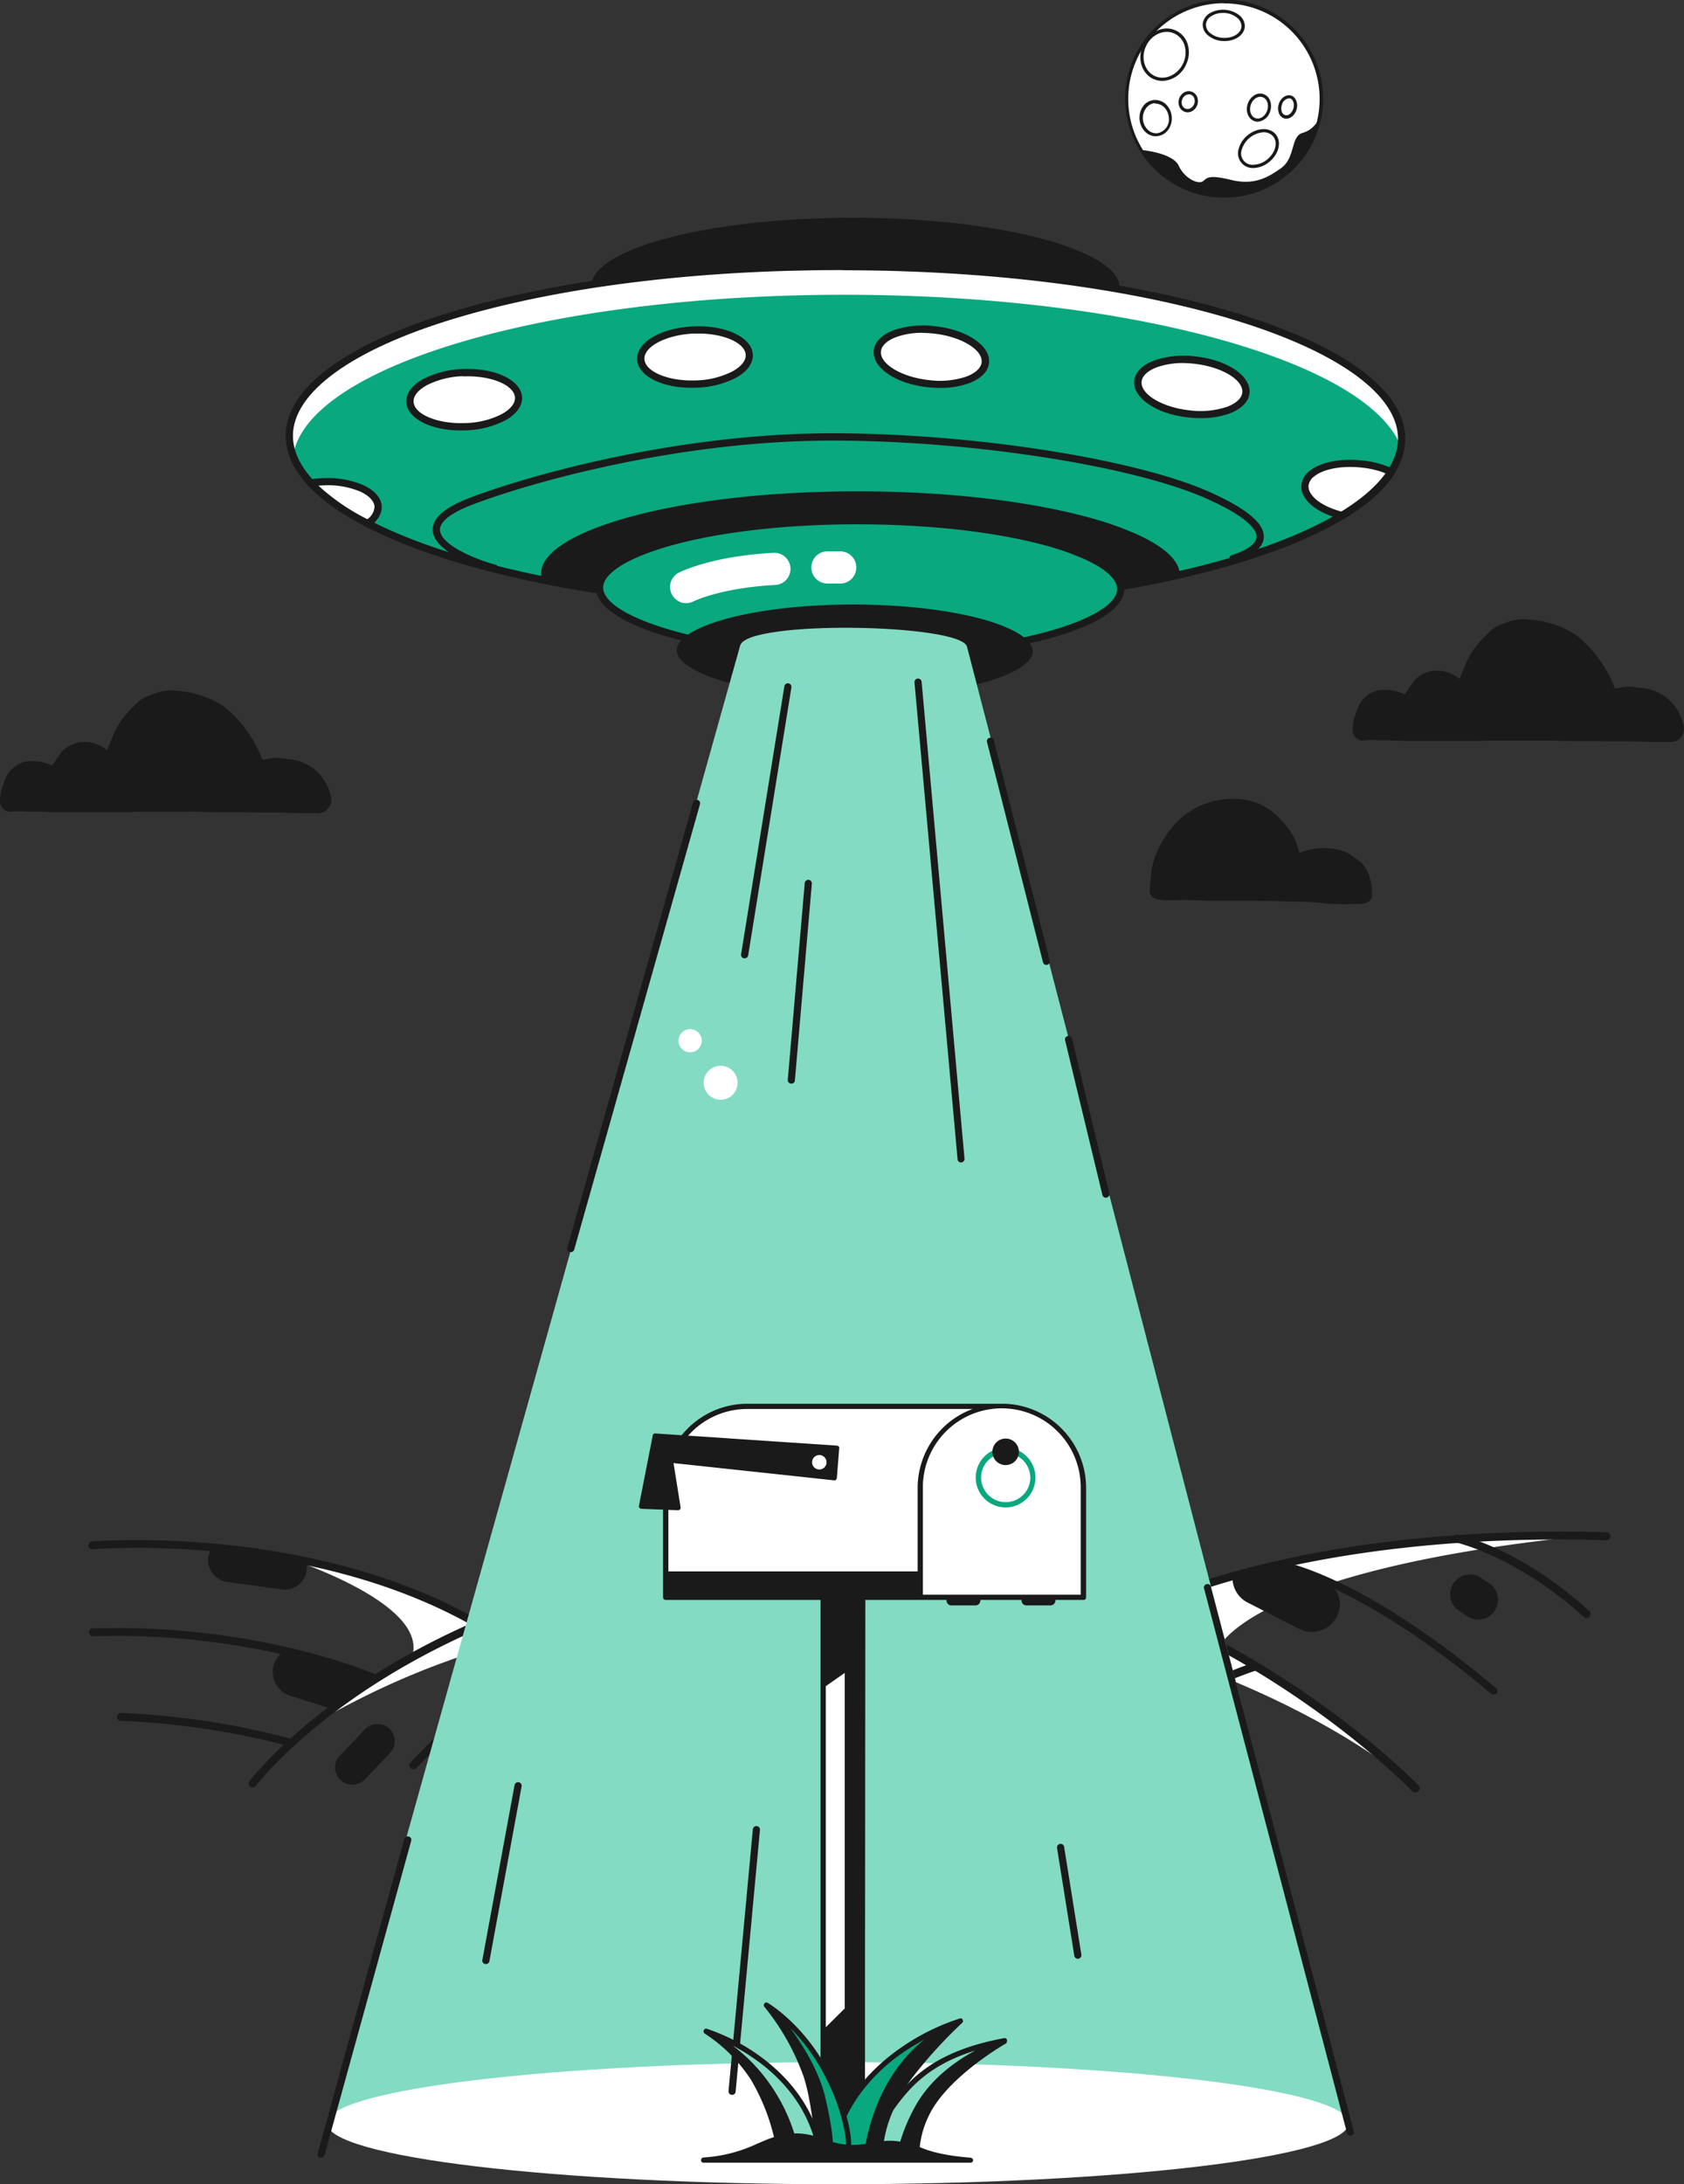 <svg xmlns="http://www.w3.org/2000/svg" viewBox="0 0 496.75 644.06"><rect x="0" y="0" width="496.75" height="644.06" fill="#333333" stroke="none"/><defs><style>.cls-1{fill:#fff;}.cls-2{fill:#1a1a1a;}.cls-3{fill:#09a87e;}.cls-4{fill:#83dbc4;}</style></defs><g id="Layer_2" data-name="Layer 2"><g id="Layer_1-2" data-name="Layer 1"><g id="Fields"><path class="cls-1" d="M121.53,488.62l19-10s-31.21-16-58.25-20.08C82.31,458.56,127,472.14,121.53,488.62Z"></path><path class="cls-1" d="M359.53,485.83s9.05-22.74,107.56-32.95a348.12,348.12,0,0,0-59.18,2.78c-41.89,6-70.55,18.57-70.55,18.57S356.86,483.86,359.53,485.83Z"></path><path class="cls-1" d="M244.42,456.71c-79.37,3-127.76,31.68-151.55,51.17,13.23-6.61,56.74-35,147.83-35.62,106.41-.7,168.49,48.27,168.49,48.27l.12-.93c-21.59-18.91-83.32-65.91-164.89-62.89Z"></path><path class="cls-2" d="M417.43,528.54a1.05,1.05,0,0,1-.81-.35c-.24-.23-18-18.68-48-36.55-27.74-16.48-71.71-35.63-124-33.66-62.31,2.33-105,20.89-129.84,36-26.93,16.36-39.23,32.49-39.34,32.6a1.16,1.16,0,1,1-1.86-1.39c.12-.12,12.65-16.48,39.8-33.19,25.07-15.31,68.12-34,131.13-36.43,53-2,97.47,17.4,125.43,34,30.29,18,48.28,36.66,48.51,36.9a1.12,1.12,0,0,1,0,1.62A1.2,1.2,0,0,1,417.43,528.54Z"></path><path class="cls-2" d="M337.36,475.39a1.21,1.21,0,0,1-1-.58,1.16,1.16,0,0,1,.46-1.62c.47-.24,46.88-24,137.16-21.36a1.17,1.17,0,0,1,0,2.33c-89.58-2.67-135.53,20.88-136,21.11A1,1,0,0,1,337.36,475.39Z"></path><path class="cls-2" d="M140.56,479.8a1,1,0,0,1-.58-.12C90.67,451.49,27.89,456.82,27.31,456.82a1.15,1.15,0,0,1-1.28-1,1.37,1.37,0,0,1,1-1.28c.58-.11,64.17-5.33,114.06,23.09a1.3,1.3,0,0,1,.47,1.63A1.4,1.4,0,0,1,140.56,479.8Z"></path><path class="cls-2" d="M440.52,499.64a1.24,1.24,0,0,1-.7-.23c-39.22-33-62.42-36.9-62.66-36.9a1.15,1.15,0,0,1-.92-1.28,1.13,1.13,0,0,1,1.27-.92c.93.11,24,3.94,63.82,37.48a1.12,1.12,0,0,1,.12,1.62,3.46,3.46,0,0,1-.93.23Z"></path><path class="cls-2" d="M468,477.13a1.26,1.26,0,0,1-.81-.35c-19.5-17.75-37.48-21.93-37.6-21.93a1.18,1.18,0,1,1,.47-2.32c.81.12,18.8,4.29,38.75,22.51a1.24,1.24,0,0,1,.12,1.63,1.07,1.07,0,0,1-.93.46Z"></path><path class="cls-2" d="M305.34,534.11a1.29,1.29,0,0,1-.82-.35,1.14,1.14,0,0,1,0-1.63c28-29.93,64.64-41.65,65-41.77a1.21,1.21,0,0,1,.69,2.32c-.35.12-36.43,11.6-64.05,41.19a1.34,1.34,0,0,1-.81.24Z"></path><path class="cls-2" d="M234.55,524.47a1,1,0,0,1-.81-.34,1.14,1.14,0,0,1,0-1.63c42.47-42.7,85.06-55.58,85.52-55.7a1.14,1.14,0,0,1,.58,2.21c-.46.11-42.47,12.88-84.48,55.12A1,1,0,0,1,234.55,524.47Z"></path><path class="cls-2" d="M185.58,520.53a1.07,1.07,0,0,1-.81-.35,1.12,1.12,0,0,1,0-1.62c50.48-49.32,91.9-60.92,92.37-61a1.18,1.18,0,0,1,1.39.81,1.2,1.2,0,0,1-.81,1.4c-.47.11-41.31,11.48-91.32,60.45A1.09,1.09,0,0,1,185.58,520.53Z"></path><path class="cls-2" d="M121.88,521.69a1.26,1.26,0,0,1-.81-.35,1.11,1.11,0,0,1,0-1.62c44.09-46.3,82.85-59.41,83.2-59.53a1.22,1.22,0,0,1,1.51.7,1.2,1.2,0,0,1-.7,1.5c-.35.12-38.64,13-82.27,59A1.9,1.9,0,0,1,121.88,521.69Z"></path><path class="cls-2" d="M109.7,495.81a.74.74,0,0,1-.47-.11c-.35-.12-34.11-14.74-81.81-13.23a1.16,1.16,0,1,1,0-2.32c48.28-1.51,82.51,13.23,82.86,13.34a1.15,1.15,0,0,1,.58,1.51A1.22,1.22,0,0,1,109.7,495.81Z"></path><path class="cls-2" d="M85.44,514.84H85.1a229.35,229.35,0,0,0-49.44-7.42,1.16,1.16,0,0,1,0-2.32,228.53,228.53,0,0,1,49.9,7.54,1.25,1.25,0,0,1,.81,1.39A.89.89,0,0,1,85.44,514.84Z"></path><path class="cls-2" d="M299.77,495.93a5,5,0,0,1,1.27-7.08l8.71-6a5.08,5.08,0,0,1,5.8,8.35l-8.71,6A5.07,5.07,0,0,1,299.77,495.93Z"></path><path class="cls-2" d="M100.41,524.82a5,5,0,0,1-.11-7.19l7.31-7.66a5.09,5.09,0,1,1,7.31,7.08l-7.31,7.66A5.12,5.12,0,0,1,100.41,524.82Z"></path><path class="cls-2" d="M99.72,502.31a10.29,10.29,0,0,0,3.36-2.09,37.78,37.78,0,0,1,3.6-2.43c1-.7,2.09-1.28,3.13-1.86-.11-.58-.35-1.05-.46-1.51-.23-.12-.35-.23-.58-.35-2.21-1.51-4.88-1.85-7.43-2.43-5.57-1.28-10.79-3.83-16.59-4.41a3.93,3.93,0,0,1-1.16-.24,8.11,8.11,0,0,0-2.79,3.72A7.43,7.43,0,0,0,85.56,500l12,3.83A3.77,3.77,0,0,1,99.72,502.31Z"></path><path class="cls-2" d="M294.89,524.59a5,5,0,0,1,.58-7.19l8.13-6.85a5.1,5.1,0,0,1,6.61,7.77l-8.12,6.85A5.23,5.23,0,0,1,294.89,524.59Z"></path><path class="cls-2" d="M390.74,465.76l-.12-.12c-3.25-1.39-6.38-3.13-10-4.17a3.82,3.82,0,0,1-1.16-.58c-3,.69-6.15.81-9.16,1.85a3.73,3.73,0,0,1-1.51.23c-1.51.7-3,1.4-4.41,2a2.25,2.25,0,0,1-.81.23,8.13,8.13,0,0,0,4.41,7.31l15.2,7.77a8.28,8.28,0,0,0,11.14-3.59A8.09,8.09,0,0,0,390.74,465.76Z"></path><path class="cls-2" d="M190.11,487.57a5,5,0,0,1,1.28-7.07l4.52-3.14a5.09,5.09,0,0,1,5.8,8.36l-4.52,3.13A5.06,5.06,0,0,1,190.11,487.57Z"></path><path class="cls-2" d="M432.75,476.55l-2.44-1.62a5.84,5.84,0,0,1,6.61-9.64l2.44,1.63a5.84,5.84,0,0,1-6.61,9.63Z"></path><path class="cls-2" d="M82.31,458a68.77,68.77,0,0,0-18.1-1.85,5.41,5.41,0,0,1-1.39-.12,7.72,7.72,0,0,0-1.4,3.13A6.55,6.55,0,0,0,67,466.46l16.13,2.2A6.47,6.47,0,0,0,90,459.73C87.53,459,84.86,458.45,82.31,458Z"></path></g><g id="Clouds"><path class="cls-2" d="M477.67,202.85a10.87,10.87,0,0,1,4.25-.27c1.08.09,2.15.26,3.23.39a12,12,0,0,1,3.79,1.15,12.9,12.9,0,0,1,3.23,2.1,13.27,13.27,0,0,1,2.49,2.9,15.85,15.85,0,0,1,2,4.9,4,4,0,0,1-.95,3.55,3.93,3.93,0,0,1-3.48,1.18h-5c-2.32,0-4.64-.14-7-.14h-4.61c-1.41,0-2.86-.08-4.3-.08h-5.79c-1.9,0-3.77,0-5.72-.1s-3.89-.08-5.83-.08h-13.6c-1.55,0-3.24.14-4.65.14H420.12c-1.58,0-3.34,0-4.81,0s-3-.15-4.45-.15-3-.06-4.39-.06a23.55,23.55,0,0,0-3.94.06,3,3,0,0,1-2.53-.78,3.2,3.2,0,0,1-.78-1.11,3.07,3.07,0,0,1-.21-1.34,11.72,11.72,0,0,1,.47-3.28,31.9,31.9,0,0,1,1.27-3.55,7.73,7.73,0,0,1,2.66-3.3,7.25,7.25,0,0,1,4.31-1.55,12.45,12.45,0,0,1,6.24,1.18,2,2,0,0,0,.41.13c.24-.34.44-.66.66-1,.67-1,1.32-1.95,2-2.87a6.51,6.51,0,0,1,1.48-1.34,9,9,0,0,1,8.29-1.33,10.43,10.43,0,0,1,3.31,1.67,2.47,2.47,0,0,0,.46.23c.75-1.76,1.39-3.48,2.15-5.15a20.67,20.67,0,0,1,1.65-2.94,25.59,25.59,0,0,1,2.15-2.82c1.07-1.19,2.23-2.26,3.38-3.34a7.34,7.34,0,0,1,1.5-1.08,14,14,0,0,1,2.15-.91,15,15,0,0,1,5.94-1.29c1.22.08,2.43.15,3.62.31a28,28,0,0,1,3.4.69,27,27,0,0,1,3.17,1,24.52,24.52,0,0,1,3.34,1.53,17.28,17.28,0,0,1,2.93,2,37.52,37.52,0,0,1,3.32,3.23,37,37,0,0,1,2.36,2.94c.66.89,1.22,1.77,1.84,2.77s1.24,2.22,1.7,3.14.82,1.89,1.23,2.85Z"></path><path class="cls-2" d="M383.28,251.51a7.28,7.28,0,0,0-.37-1.29,19,19,0,0,0-1.53-3.94c-3.64-5.58-8.1-9.7-14.91-10.58A23.25,23.25,0,0,0,350,239.94c-5.31,3.83-10,11.49-10.48,18.15-.11,1.49-.29,3-.35,4.47a2.19,2.19,0,0,0,.3,1.37,2.23,2.23,0,0,0,1.07.92,8,8,0,0,0,2.72.6c2,.06,3.9-.09,5.85-.09,3.17,0,6.32.27,9.49.27H370c3.31,0,6.63.12,9.93.19,2.85.09,5.7,0,8.52.32a65.41,65.41,0,0,0,8.51.46l3.23-.07a10.62,10.62,0,0,0,2.25-.12c1.28-.32,2.24-1.25,2.24-2.15a15,15,0,0,0-.69-5.6,9.49,9.49,0,0,0-2.27-4.13c-.9-.74-1.85-1.46-2.8-2.16a11.34,11.34,0,0,0-4.76-1.93,18.3,18.3,0,0,0-10.84,1.07Z"></path></g><g id="Clouds-2" data-name="Clouds"><path class="cls-2" d="M78.67,223.85a10.87,10.87,0,0,1,4.25-.27c1.08.09,2.15.26,3.23.39a12,12,0,0,1,3.79,1.15,12.9,12.9,0,0,1,3.23,2.1,13.27,13.27,0,0,1,2.49,2.9,15.85,15.85,0,0,1,2,4.9,4,4,0,0,1-1,3.55,3.93,3.93,0,0,1-3.48,1.18h-5c-2.32,0-4.64-.14-7-.14H76.66c-1.41,0-2.86-.08-4.3-.08H66.57c-1.9,0-3.77,0-5.72-.1s-3.89-.08-5.83-.08H41.42c-1.55,0-3.24.14-4.65.14H21.12c-1.58,0-3.34,0-4.81,0s-3-.15-4.45-.15-3-.06-4.39-.06a23.55,23.55,0,0,0-3.94.06,3.12,3.12,0,0,1-1.36-.1A3.13,3.13,0,0,1,1,238.56a3.2,3.2,0,0,1-.78-1.11A3.07,3.07,0,0,1,0,236.11a11.72,11.72,0,0,1,.47-3.28,31.9,31.9,0,0,1,1.27-3.55A7.73,7.73,0,0,1,4.41,226a7.25,7.25,0,0,1,4.31-1.55A12.45,12.45,0,0,1,15,225.61a2,2,0,0,0,.41.13c.24-.34.44-.66.66-1,.67-1,1.32-1.95,2-2.87a6.51,6.51,0,0,1,1.48-1.34,10.13,10.13,0,0,1,3.9-1.68,10.19,10.19,0,0,1,4.39.35,10.43,10.43,0,0,1,3.31,1.67,2.47,2.47,0,0,0,.46.23c.75-1.76,1.39-3.48,2.15-5.15a20.67,20.67,0,0,1,1.65-2.94,25.59,25.59,0,0,1,2.15-2.82c1.07-1.19,2.23-2.26,3.38-3.34a7.34,7.34,0,0,1,1.5-1.08,14,14,0,0,1,2.15-.91,15,15,0,0,1,5.94-1.29c1.22.08,2.43.15,3.62.31a28,28,0,0,1,3.4.69,27,27,0,0,1,3.17,1,24.52,24.52,0,0,1,3.34,1.53,17.28,17.28,0,0,1,2.93,2,37.52,37.52,0,0,1,3.32,3.23,37,37,0,0,1,2.36,2.94c.66.89,1.22,1.77,1.84,2.77s1.24,2.22,1.7,3.14.82,1.89,1.23,2.85Z"></path></g><g id="Moon"><path class="cls-1" d="M361.12,57.79a28.66,28.66,0,1,0-28.67-28.66A28.66,28.66,0,0,0,361.12,57.79Z"></path><path class="cls-1" d="M370.46,2a14.15,14.15,0,0,1,5.43,8c1.13,5.12,4.31,3.18,6.05,4.61s3.17,5.12,3.27,7.79,4.41,6.86,4.41,6.86S389.21,8.54,370.46,2Z"></path><path class="cls-2" d="M361.1,58.29a29.2,29.2,0,1,1,15.49-4.45A29.1,29.1,0,0,1,361.1,58.29Zm0-57.34a28.23,28.23,0,1,0,16.32,5.24A28.17,28.17,0,0,0,361.14,1Z"></path><path class="cls-2" d="M369.68,49.55A4.34,4.34,0,0,1,365.36,44,7.69,7.69,0,0,1,368,39.91c2.8-2.32,6.53-2.46,8.31-.31s1,5.78-1.86,8.1A7.74,7.74,0,0,1,370,49.54ZM372.77,39a7.2,7.2,0,0,0-6.48,5.17,3.31,3.31,0,0,0-.13,1.68,3.42,3.42,0,0,0,.72,1.54,3.4,3.4,0,0,0,3.05,1.18A6.77,6.77,0,0,0,373.84,47c2.4-2,3.18-5,1.73-6.77a3.42,3.42,0,0,0-1.26-.91A3.69,3.69,0,0,0,372.77,39Z"></path><path class="cls-2" d="M379.47,35a2.15,2.15,0,0,1-.62-.08,2.46,2.46,0,0,1-1-.61,2.36,2.36,0,0,1-.61-1,4,4,0,0,1-.05-2.54c.53-1.86,2.17-3,3.6-2.61s2.2,2.28,1.67,4.14a4.09,4.09,0,0,1-1.4,2.11A2.63,2.63,0,0,1,379.47,35Zm.71-6a2.49,2.49,0,0,0-2.07,2,3,3,0,0,0,0,1.93,1.37,1.37,0,0,0,.36.63,1.43,1.43,0,0,0,1.34.39,1.42,1.42,0,0,0,.64-.34,3.08,3.08,0,0,0,1.07-1.62c.39-1.36-.06-2.68-1-3A1.47,1.47,0,0,0,380.18,29.07Z"></path><path class="cls-2" d="M341,40.19a4.56,4.56,0,0,1-3.14-1.29,5.84,5.84,0,0,1-1.71-3.63,5.77,5.77,0,0,1,1-3.88,4.41,4.41,0,0,1,1.41-1.31,4.56,4.56,0,0,1,1.84-.58,4.41,4.41,0,0,1,1.9.26,4.31,4.31,0,0,1,1.62,1,5.65,5.65,0,0,1,1.72,3.63c.27,2.95-1.66,5.54-4.29,5.75Zm-.18-9.75h-.3A3.49,3.49,0,0,0,338,32a4.86,4.86,0,0,0,.56,6.24,3.49,3.49,0,0,0,1.28.83,3.7,3.7,0,0,0,1.51.22,4.15,4.15,0,0,0,3.42-4.73,4.76,4.76,0,0,0-1.44-3,3.62,3.62,0,0,0-2.47-1Z"></path><path class="cls-2" d="M350.35,33.12a2.63,2.63,0,0,1-.8-.13,2.75,2.75,0,0,1-1-.58,2.88,2.88,0,0,1-.65-.94,3.45,3.45,0,0,1-.09-2.35,3.42,3.42,0,0,1,1.45-1.85,2.73,2.73,0,0,1,1.07-.37,2.7,2.7,0,0,1,1.13.11,2.63,2.63,0,0,1,1,.58,2.74,2.74,0,0,1,.65.93,3.4,3.4,0,0,1,.09,2.35,3.36,3.36,0,0,1-1.45,1.84A2.75,2.75,0,0,1,350.35,33.12Zm.34-5.27a1.89,1.89,0,0,0-1,.26,2.44,2.44,0,0,0-1,1.33,2.4,2.4,0,0,0,.06,1.67,1.76,1.76,0,0,0,.43.59,1.88,1.88,0,0,0,.63.36,1.68,1.68,0,0,0,.74.06,1.6,1.6,0,0,0,.7-.25,2.44,2.44,0,0,0,1-3,1.71,1.71,0,0,0-.42-.61,1.77,1.77,0,0,0-.63-.38,1.49,1.49,0,0,0-.51-.06Z"></path><path class="cls-2" d="M371,35.89a2.8,2.8,0,0,1-.91-.15c-1.85-.6-2.77-2.87-2.05-5.08a4.63,4.63,0,0,1,1.85-2.49,3,3,0,0,1,1.34-.54,3.05,3.05,0,0,1,1.44.11,3.13,3.13,0,0,1,2,2,4.65,4.65,0,0,1,0,3.1A4.19,4.19,0,0,1,371,35.89Zm.75-7.35a2.48,2.48,0,0,0-1.34.43,3.63,3.63,0,0,0-1.46,2c-.55,1.71.09,3.44,1.43,3.88s2.87-.6,3.43-2.3a3.62,3.62,0,0,0,0-2.47,2.33,2.33,0,0,0-.53-.88,2.22,2.22,0,0,0-.87-.55,1.88,1.88,0,0,0-.66-.09Z"></path><path class="cls-2" d="M342.87,23.86a6.48,6.48,0,0,1-2.7-.6c-3.48-1.65-4.81-6.17-2.93-10.09A8.33,8.33,0,0,1,341.43,9a6.51,6.51,0,0,1,2.74-.6,6.47,6.47,0,0,1,6.23,4.84,8.26,8.26,0,0,1-.56,5.86A7.92,7.92,0,0,1,342.87,23.86ZM344.18,9.4a6.19,6.19,0,0,0-2.4.51,7.41,7.41,0,0,0-3.71,3.67c-1.62,3.44-.48,7.39,2.51,8.81s6.77-.23,8.4-3.66a7.47,7.47,0,0,0,.48-5.2,5.7,5.7,0,0,0-1.1-2.13,5.55,5.55,0,0,0-1.89-1.48A5.33,5.33,0,0,0,344.18,9.4Z"></path><path class="cls-2" d="M361.25,12.11h-.58a7.52,7.52,0,0,1-4.24-1.61A4.08,4.08,0,0,1,355.18,9a4.26,4.26,0,0,1-.4-1.93,4.14,4.14,0,0,1,.67-1.85,4.08,4.08,0,0,1,1.44-1.33,7.88,7.88,0,0,1,8.66.58A4.07,4.07,0,0,1,366.79,6a4,4,0,0,1,.4,1.92C367,10.3,364.42,12.11,361.25,12.11Zm-.53-8.29a6.24,6.24,0,0,0-3.32.88,3.14,3.14,0,0,0-1.13,1,3.24,3.24,0,0,0-.53,1.42A3.2,3.2,0,0,0,357,9.77a6.48,6.48,0,0,0,3.7,1.39c2.87.21,5.36-1.28,5.5-3.3a3.18,3.18,0,0,0-1.31-2.64,6.44,6.44,0,0,0-3.69-1.4Z"></path><path class="cls-2" d="M389.11,34.77a7.31,7.31,0,0,1-1.9,2.76,7.17,7.17,0,0,1-2.92,1.64c-3.69,1-2.05,7.48-6.56,10.53-3.05,2.08-7.27,5.13-14.44,3.38s-7.18-.51-8.51.41-5.32-.82-7.07-4.61-10.65-4.61-10.65-4.61,5.74,12,22.84,13.4S389.92,41.63,389.11,34.77Z"></path></g><g id="UFO"><path class="cls-2" d="M320,74.8a80.46,80.46,0,0,0-12.07-4.25c-14.8-4-34.52-6.28-55.51-6.33s-40.71,2.07-55.58,6c-14.2,3.79-22.38,8.87-22.37,14s8.1,10.17,22.29,14.08c14.8,4,34.52,6.28,55.52,6.34s40.7-2.07,55.57-6c14.2-3.79,22.38-8.87,22.37-14-.05-3.46-3.64-6.81-10.22-9.84Z"></path><path class="cls-3" d="M413.45,129.42c.08-27.82-73.3-50.59-163.91-50.85s-164.12,22.08-164.2,49.9,73.3,50.59,163.91,50.85S413.37,157.24,413.45,129.42Z"></path><path class="cls-2" d="M249.25,179.33c37.09.11,71.29-3.58,98.78-9.87-.14-4.14-4.47-8.15-12.35-11.77a95.78,95.78,0,0,0-14.61-5.14c-17.9-4.88-41.75-7.6-67.15-7.67s-49.24,2.5-67.23,7.3c-17.17,4.58-27.07,10.72-27.06,16.87a5.94,5.94,0,0,0,.31,1.89C185.63,176.16,216.3,179.23,249.25,179.33Z"></path><path class="cls-1" d="M250.47,86.92c84.08.23,153.35,19.88,162.83,44.94a17.49,17.49,0,0,0,.19-2.39c.09-27.83-73.29-50.61-163.94-50.84S85.42,100.68,85.33,128.5a17.14,17.14,0,0,0,1.09,5.95C90.64,107.72,162.47,86.67,250.47,86.92Z"></path><path class="cls-1" d="M401.7,136.81c-8.77-1-16.31,1.82-16.76,6.19-.4,3.7,4.31,7.38,11.05,9,6.64-4,11.54-8.32,14.44-12.86A26.46,26.46,0,0,0,401.7,136.81Z"></path><path class="cls-2" d="M250.86,180.4h-1.61c-43.93-.12-85.22-5.5-116.28-15.14-31.44-9.75-48.73-22.82-48.69-36.78s17.41-26.93,48.91-36.5c30.73-9.34,71.43-14.46,114.75-14.46h1.61c43.93.13,85.22,5.5,116.28,15.14,31.44,9.76,48.73,22.82,48.69,36.78s-17.41,26.93-48.91,36.5c-30.73,9.34-71.43,14.47-114.75,14.47ZM247.94,79.64c-43.12,0-83.59,5.09-114.13,14.37-30.09,9.14-47.36,21.7-47.4,34.46s17.16,25.43,47.2,34.75c30.86,9.57,71.93,14.91,115.65,15s84.82-5,115.73-14.37c30.09-9.14,47.36-21.7,47.4-34.46S395.22,104,365.19,94.69c-30.86-9.58-71.93-14.92-115.65-15Z"></path><path class="cls-1" d="M95.25,142.07a25.88,25.88,0,0,0-3.6.33c3.92,4.23,9.62,8.26,16.81,11.94,2-1.4,3.12-3.14,3.09-4.94C111.36,145,104.05,141.7,95.25,142.07Z"></path><path class="cls-1" d="M290.64,107c.48-4.38-6.25-8.71-15-9.68s-16.3,1.81-16.78,6.19,6.25,8.71,15,9.68,16.3-1.8,16.78-6.19Z"></path><path class="cls-1" d="M367.49,115.87c.49-4.38-6.25-8.71-15-9.68s-16.3,1.8-16.78,6.19,6.25,8.71,15,9.68S367,120.25,367.49,115.87Z"></path><path class="cls-1" d="M205.35,113.26c8.84-.36,15.86-4.21,15.68-8.62s-7.48-7.68-16.32-7.33-15.85,4.21-15.67,8.62S196.52,113.61,205.35,113.26Z"></path><path class="cls-1" d="M137.25,125.84c8.84-.36,15.86-4.21,15.68-8.62s-7.48-7.68-16.32-7.33-15.85,4.21-15.67,8.62S128.42,126.19,137.25,125.84Z"></path><path class="cls-2" d="M396,153.09a1,1,0,0,1-.25,0c-7.56-1.85-12.32-5.93-11.86-10.17a6.08,6.08,0,0,1,2.42-4.06c3.22-2.6,9.16-3.78,15.51-3.08a27.36,27.36,0,0,1,9.08,2.45,1,1,0,0,1,.56.67,1,1,0,0,1-.12.86c-3,4.63-7.93,9.07-14.79,13.21a1.08,1.08,0,0,1-.55.15Zm2.29-15.4c-4.45,0-8.43,1-10.64,2.8a4,4,0,0,0-1.64,2.62c-.32,3,3.78,6.2,9.82,7.77,5.86-3.58,10.23-7.36,13-11.26a26,26,0,0,0-7.24-1.75h0a31,31,0,0,0-3.3-.18Z"></path><path class="cls-2" d="M108.46,155.41a1,1,0,0,1-.48-.11c-7.37-3.78-13.13-7.88-17.11-12.17a1.07,1.07,0,0,1-.23-1.08,1.09,1.09,0,0,1,.85-.7,28.48,28.48,0,0,1,3.73-.35,26.86,26.86,0,0,1,11.85,2c3.46,1.56,5.43,3.83,5.54,6.38,0,2.16-1.21,4.23-3.53,5.86A1.08,1.08,0,0,1,108.46,155.41ZM93.93,143.2a62.78,62.78,0,0,0,14.43,9.89,4.8,4.8,0,0,0,2.12-3.66c-.07-1.66-1.63-3.31-4.29-4.51a24.73,24.73,0,0,0-10.89-1.79h0C94.82,143.14,94.37,143.17,93.93,143.2Zm1.32-1.13h0Z"></path><path class="cls-2" d="M277.32,114.39a33.61,33.61,0,0,1-3.58-.2c-9.52-1-16.54-5.81-16-10.86.28-2.54,2.4-4.66,6-6a27,27,0,0,1,12-1.14c9.52,1,16.54,5.81,16,10.85-.28,2.55-2.4,4.67-6,6a24.61,24.61,0,0,1-8.41,1.35Zm-5.21-16.25a22.21,22.21,0,0,0-7.65,1.22c-2.74,1-4.41,2.54-4.59,4.21-.41,3.72,6.05,7.62,14.1,8.5a24.78,24.78,0,0,0,11-1c2.73-1,4.4-2.54,4.59-4.21.41-3.72-6.05-7.62-14.1-8.5a29.8,29.8,0,0,0-3.37-.19Z"></path><path class="cls-2" d="M354.17,123.3a31.48,31.48,0,0,1-3.59-.2c-9.51-1-16.53-5.81-16-10.85.28-2.54,2.4-4.67,6-6a27,27,0,0,1,12-1.15c9.52,1,16.54,5.82,16,10.86-.28,2.54-2.4,4.66-6,6a24.61,24.61,0,0,1-8.41,1.34ZM349,107.05a22.55,22.55,0,0,0-7.66,1.22c-2.73,1-4.4,2.54-4.58,4.21-.41,3.73,6,7.62,14.1,8.51a25.07,25.07,0,0,0,11-1c2.73-1,4.4-2.54,4.59-4.21.41-3.73-6.05-7.62-14.1-8.51A32.32,32.32,0,0,0,349,107.05Z"></path><path class="cls-2" d="M204,114.35c-8.92,0-15.86-3.56-16.06-8.38-.2-5.07,7.13-9.34,16.7-9.73s17.22,3.29,17.43,8.36c.1,2.55-1.68,5-5,6.8a27.08,27.08,0,0,1-11.69,2.92Zm2-16-1.24,0c-8.1.33-14.81,3.77-14.66,7.51s7.13,6.63,15.21,6.31a25,25,0,0,0,10.75-2.66c2.55-1.4,4-3.17,3.91-4.85C219.82,101.13,213.55,98.35,206,98.35Z"></path><path class="cls-2" d="M135.93,126.93c-8.92,0-15.86-3.56-16.06-8.38-.1-2.56,1.68-5,5-6.81a27.22,27.22,0,0,1,11.69-2.92c9.57-.39,17.22,3.29,17.43,8.36.1,2.55-1.68,5-5,6.8a27.08,27.08,0,0,1-11.69,2.92Zm.73-16a25,25,0,0,0-10.75,2.66c-2.55,1.4-4,3.17-3.91,4.85.16,3.75,7.12,6.62,15.21,6.31A24.82,24.82,0,0,0,148,122.11c2.55-1.4,4-3.17,3.91-4.85C151.72,113.52,144.74,110.63,136.66,111Z"></path><path class="cls-3" d="M320.47,164a79.3,79.3,0,0,0-11.92-4.19c-14.61-4-34.07-6.2-54.79-6.25s-40.18,2-54.86,6c-14,3.74-22.08,8.75-22.07,13.77s8,10,22,13.9c14.61,4,34.07,6.2,54.79,6.25s40.18-2,54.86-5.95c14-3.74,22.08-8.75,22.07-13.77C330.51,170.28,327,167,320.47,164Z"></path><path class="cls-2" d="M254.4,194.48h-.78c-20.82-.06-40.37-2.29-55.07-6.29s-22.83-9.37-22.79-14.94,8.11-10.85,22.87-14.79c14.51-3.87,33.78-6,54.34-6h.79c20.82.06,40.37,2.29,55.07,6.29A81.34,81.34,0,0,1,320.92,163c7.05,3.25,10.65,6.84,10.7,10.67,0,5.62-8.11,10.87-22.87,14.81C294.24,192.36,275,194.48,254.4,194.48ZM253,154.6c-20.38,0-39.45,2.1-53.79,5.92-13.34,3.56-21.29,8.32-21.29,12.74s7.91,9.2,21.22,12.87c14.52,4,33.88,6.16,54.51,6.22s40.06-2,54.58-5.92c13.34-3.56,21.3-8.32,21.29-12.74,0-2.88-3.31-5.9-9.46-8.74a77.36,77.36,0,0,0-11.76-4.13c-14.52-3.95-33.88-6.16-54.51-6.21Z"></path><path class="cls-1" d="M200.18,177.27a4.74,4.74,0,0,1,.07-8.42c.4-.22,9.82-4.91,27.94-5.83a4.74,4.74,0,0,1,.5,9.47c-15.91.82-24.06,4.78-24.14,4.83a4.74,4.74,0,0,1-4.37,0Z"></path><path class="cls-1" d="M241.87,171.52a4.74,4.74,0,0,1,2.3-8.94l3.76,0a4.75,4.75,0,0,1-.16,9.5l-3.76,0A5.15,5.15,0,0,1,241.87,171.52Z"></path><path class="cls-2" d="M297.76,185.4a54.09,54.09,0,0,0-8.14-2.87c-10-2.71-23.27-4.23-37.42-4.27s-27.44,1.4-37.47,4.07c-9.57,2.55-15.08,6-15.08,9.4s5.46,6.86,15,9.5c10,2.71,23.27,4.23,37.42,4.27s27.44-1.4,37.47-4.07c9.56-2.55,15.08-6,15.07-9.4,0-2.33-2.45-4.59-6.88-6.63Z"></path><path class="cls-2" d="M145.93,168.56a.84.84,0,0,1-.27,0c-.72-.19-17.6-4.79-18-12.14-.18-3.63,3.46-6.8,11.13-9.71,18.79-7.11,62.59-19.12,107.74-18.95,41.34.15,88.88,7.65,110.59,17.45,10.77,4.86,15.9,9.2,15.68,13.26-.16,2.95-3.07,5.37-8.67,7.2a1.06,1.06,0,1,1-.66-2c4.54-1.49,7.1-3.37,7.2-5.29.09-1.72-1.66-5.45-14.43-11.21-21.47-9.69-68.64-17.11-109.72-17.26h-.9c-44.48,0-87.55,11.8-106.08,18.82-6.5,2.46-9.88,5.09-9.75,7.6.21,4.28,10.17,8.52,16.39,10.19a1.07,1.07,0,0,1-.28,2.1Z"></path></g><g id="Beam"><path class="cls-4" d="M398.34,626.17H96.23L218.35,190.29c2.26-7.52,65-6.39,66.89.37Z"></path><path class="cls-1" d="M247.14,644.06c83.23,0,150.7-8,150.7-18s-67.47-18-150.7-18-150.71,8-150.71,18S163.9,644.06,247.14,644.06Z"></path><path class="cls-2" d="M168.38,369.2a.92.92,0,0,1-.29,0,1,1,0,0,1-.73-1.3L204.44,236.6a1,1,0,0,1,1.3-.73,1,1,0,0,1,.73,1.3L169.39,368.44A1,1,0,0,1,168.38,369.2Z"></path><path class="cls-2" d="M219.65,282.58h-.16a1.05,1.05,0,0,1-.88-1.21l12.76-79a1.05,1.05,0,1,1,2.08.33l-12.75,79A1.06,1.06,0,0,1,219.65,282.58Z"></path><path class="cls-2" d="M283.46,342.78a1.06,1.06,0,0,1-1-1L269.76,201.23a1.05,1.05,0,1,1,2.1-.19l12.65,140.59a1.05,1.05,0,0,1-1,1.14Z"></path><path class="cls-2" d="M233.47,319.53h-.09a1.05,1.05,0,0,1-1-1.14l5-58a1.05,1.05,0,1,1,2.1.18l-5,58A1,1,0,0,1,233.47,319.53Z"></path><path class="cls-2" d="M308.66,284.53a1.06,1.06,0,0,1-1-.79L291.1,218.6a1.06,1.06,0,0,1,2-.52l16.53,65.14a1,1,0,0,1-.76,1.28,1.15,1.15,0,0,1-.26,0Z"></path><path class="cls-2" d="M326.19,353.17a1.05,1.05,0,0,1-1-.81l-11-45.59a1,1,0,0,1,.77-1.27,1.06,1.06,0,0,1,1.28.77l11,45.6a1.05,1.05,0,0,1-.78,1.27,1,1,0,0,1-.25,0Z"></path><path class="cls-2" d="M398.34,629.73a1.05,1.05,0,0,1-1-.79L355.24,468.62a1.06,1.06,0,1,1,2-.54l42.08,160.33a1.06,1.06,0,0,1-.75,1.29l-.27,0Z"></path><path class="cls-2" d="M317.9,577.57a1.05,1.05,0,0,1-1-.89l-5.1-31.81a1.06,1.06,0,0,1,2.09-.34l5.09,31.82a1.07,1.07,0,0,1-.87,1.21Z"></path><path class="cls-2" d="M216,617.71h-.1a1.06,1.06,0,0,1-1-1.15l7.17-77.15a1.05,1.05,0,0,1,2.1.19L217,616.75A1.05,1.05,0,0,1,216,617.71Z"></path><path class="cls-2" d="M143.33,579.13l-.2,0a1.05,1.05,0,0,1-.84-1.23l9.51-51.6a1.06,1.06,0,0,1,2.08.38l-9.52,51.6A1,1,0,0,1,143.33,579.13Z"></path><path class="cls-2" d="M94.73,636.25a1.26,1.26,0,0,1-.28,0,1.05,1.05,0,0,1-.74-1.3l25.55-92.69a1.05,1.05,0,0,1,1.3-.73,1,1,0,0,1,.73,1.29L95.74,635.47A1.05,1.05,0,0,1,94.73,636.25Z"></path><path class="cls-1" d="M203.56,310.3a3.42,3.42,0,1,0-3.41-3.42A3.42,3.42,0,0,0,203.56,310.3Z"></path><path class="cls-1" d="M212.57,324.27a5,5,0,1,0-5-5A5,5,0,0,0,212.57,324.27Z"></path></g><g id="Mailbox"><path class="cls-1" d="M252.14,483.09h-9.86v120h9.86Z"></path><path class="cls-2" d="M254.42,470.18h-11.6a.8.8,0,0,0-.3.06.7.7,0,0,0-.25.17.6.6,0,0,0-.16.25.72.72,0,0,0-.06.29v165.5a.72.72,0,0,0,.06.29.6.6,0,0,0,.16.25.85.85,0,0,0,.25.17.63.63,0,0,0,.3.05H250a.61.61,0,0,0,.3-.05.85.85,0,0,0,.25-.17.74.74,0,0,0,.17-.25.93.93,0,0,0,.05-.29v-7.16h2.85v7.14a.79.79,0,0,0,.77.77.78.78,0,0,0,.55-.23.77.77,0,0,0,.22-.54V588.17l.1-117.24a.78.78,0,0,0-.25-.53A.9.9,0,0,0,254.42,470.18Zm-5.24,165.5h-5.59V625.34h5.59Zm0-43.45-5.59,5.54V497.19l5.59-3.9Z"></path><path class="cls-4" d="M261.73,623.39c-3.31,4.67-4.31,8.39-4.51,11h13.45s-.21-4.42,2.74-10.86c5.39-11.78,22.92-21.74,22.92-21.74C273.7,605.93,267.18,615.74,261.73,623.39Z"></path><path class="cls-1" d="M272.23,471H196.39V438.72a24,24,0,0,1,24.05-24.05h75.74"></path><path class="cls-1" d="M296.67,414.72v0H220.92a24,24,0,0,0-17.53,7.6H278a24,24,0,0,0-6.52,16.45v11.09c-2,.1-10.32.46-15.25-.44-5.62-1-4.59-5.41-8.78-5.54s-10.34,2.18-15.27,3.21-5.67-1.85-7.55-3.49c-2.79-2.47-9-.69-16.09,1.92a105.38,105.38,0,0,0-11.65,5.06v13h74.56V471h48.07V438.74a23.94,23.94,0,0,0-22.81-24Z"></path><path class="cls-4" d="M208.3,599s27.59,8.22,33.23,33.81l-11.88.17a60.93,60.93,0,0,0-7.49-20.09A46.68,46.68,0,0,0,208.3,599Z"></path><path class="cls-3" d="M283.37,595.9s-34.16,9.85-38.16,40.91l14.6-.72s-1-7.08,4.93-18.09C270,608.14,283.37,595.9,283.37,595.9Z"></path><path class="cls-2" d="M284,595.52a.84.84,0,0,0-.38-.34.75.75,0,0,0-.49,0,65.46,65.46,0,0,0-17.82,8.93c-8.36,5.88-18.81,16.32-20.91,32.62a.62.62,0,0,0,0,.33.66.66,0,0,0,.17.29.86.86,0,0,0,.57.25h0l14.61-.72a.71.71,0,0,0,.31-.08.82.82,0,0,0,.25-.2,1,1,0,0,0,.18-.44V636s-.52-4.29,1.95-11.17c0-.07.05-.12.07-.2l.23-.62.16-.36a4,4,0,0,1,.2-.48c.08-.16.13-.34.21-.49a4.4,4.4,0,0,1,.18-.42c.07-.17.17-.38.25-.59s.11-.23.16-.36.2-.43.3-.64l.16-.31c.1-.23.23-.46.36-.71a2.55,2.55,0,0,0,.13-.29c.17-.33.33-.66.54-1s.25-.46.38-.69l.08-.13c.13-.23.25-.43.38-.67l.11-.17a4.93,4.93,0,0,1,.41-.64c.05-.06.08-.13.13-.18l.31-.49c.05-.1.12-.18.17-.28s.23-.34.34-.52.17-.25.25-.38a1.18,1.18,0,0,0,.13-.18l.57-.79v0a135.79,135.79,0,0,1,15.19-16.78.73.73,0,0,0,.21-.44.74.74,0,0,0-.1-.46Zm-30.57,22.27a52.51,52.51,0,0,1,12.73-12.42,69.9,69.9,0,0,1,6.55-4c-.65.51-1.31,1.07-2,1.67-5.37,4.87-12.4,13.85-15.37,29.13l-1.19,3.44-8.13.41a42,42,0,0,1,7.39-18.18Z"></path><path class="cls-3" d="M226.11,591.23s11,6.44,18.22,21.09c7.5,15.12,5.91,22.46,5.91,22.46l-8.63-.54s-1.33-15.17-3.82-22.33A70.27,70.27,0,0,0,226.11,591.23Z"></path><path class="cls-2" d="M286.35,636.22c-.08,0-8.5-.49-14-2.7-3.5-1.38-7.63-2.72-11.91-2.15-1.11.15-2.11.31-3.08.46-3.44.57-6.16,1-10.17.18a29.49,29.49,0,0,1-3.82-1.15c-4-1.42-8.63-3-16.1-.36-1.2.41-2.38,1-3.64,1.48a43.34,43.34,0,0,1-16.09,4.19.78.78,0,0,0-.53.25.77.77,0,0,0,0,1.08.81.81,0,0,0,.54.21H286.3a.75.75,0,0,0,.53-.22.69.69,0,0,0,0-1,.74.74,0,0,0-.5-.24Z"></path><path class="cls-2" d="M297.05,601.47a.73.73,0,0,0-.34-.41.75.75,0,0,0-.53-.08c-22.48,4.16-29.29,13.76-34.75,21.46l-.36.48c-3.52,5-4.47,8.91-4.65,11.35a.69.69,0,0,0,0,.32.65.65,0,0,0,.17.27.8.8,0,0,0,.56.26h13.45a.37.37,0,0,0,.15,0l.06,0s0,0,.1,0a.05.05,0,0,0,.05,0s.05,0,.08,0,.05,0,.05-.05l.05,0a.35.35,0,0,0,.05-.08s0,0,0,0,0-.05.05-.08,0,0,0,0,0-.07,0-.1v-.21s0-.28,0-.79a27.46,27.46,0,0,1,2.64-9.73,4.84,4.84,0,0,1,.36-.72c0-.07.08-.13.1-.2.13-.23.23-.46.36-.7a1.28,1.28,0,0,0,.15-.25c.08-.16.18-.28.26-.44.28-.46.57-.92.87-1.36v0c6.68-9.78,20.33-17.61,20.49-17.71a.7.7,0,0,0,.24-.13A.63.63,0,0,0,297,602a.67.67,0,0,0,.06-.28.5.5,0,0,0-.05-.27Zm-34.7,22.35.36-.49c4.52-6.36,10-14.06,25-18.71-5.15,2.75-12.32,7.6-17,15.2a53.13,53.13,0,0,0-5.75,13.76h-6.85a22.58,22.58,0,0,1,4.28-9.76Z"></path><path class="cls-2" d="M242.31,632.63c-3-13.45-12-22.08-19.08-27a58.17,58.17,0,0,0-14.7-7.41.77.77,0,0,0-.95,1,.75.75,0,0,0,.33.43,46.35,46.35,0,0,1,13.63,13.63,60.77,60.77,0,0,1,7.39,19.81s0,0,0,0,0,0,0,.05a.14.14,0,0,0,0,.06.1.1,0,0,0,0,.05v0s.05.08.07.13l0,0,.07.07s.06,0,.08.06l0,0a.64.64,0,0,0,.33.1h0l4.31-.07c0,.1.08.17.11.28.28.74.48,1.31,1,1.31l.31,0c.31-.11.64-.39.46-1.16,0-.1,0-.23-.1-.41l5.8-.08a.78.78,0,0,0,.33-.07.75.75,0,0,0,.26-.21A1,1,0,0,0,242.31,632.63Zm-7-.52-1-3a52.83,52.83,0,0,0-12.52-21,48.27,48.27,0,0,0-5.67-4.93,57.72,57.72,0,0,1,6.26,3.77c6.65,4.6,15.12,12.66,18.17,25.08Z"></path><path class="cls-2" d="M245,612c-7.29-14.71-18.07-21.15-18.54-21.43a.73.73,0,0,0-.52-.1.74.74,0,0,0-.45.28.78.78,0,0,0,0,1A69.62,69.62,0,0,1,237,612.17c1.82,5.21,3,14.86,3.54,19.51a1.36,1.36,0,0,0,0,.2.74.74,0,0,0,0,.33.84.84,0,0,0,.13.29c.13,1.1.18,1.8.18,1.82a.8.8,0,0,0,.23.49.74.74,0,0,0,.49.2l8.62.54h0a.79.79,0,0,0,.49-.17.87.87,0,0,0,.26-.44c.05-.29,1.57-7.76-5.95-23Zm4.51,22-3.92-.26c.23-1.41.17-5.13-2.06-14.91-1.85-8.11-6.75-15.86-10.42-20.82a56.4,56.4,0,0,1,10.5,14.66,57.15,57.15,0,0,1,5.67,16.53A21.39,21.39,0,0,1,249.54,634Z"></path><path class="cls-2" d="M247.41,426.53a.63.63,0,0,0-.24-.19.6.6,0,0,0-.3-.07l-53.54-3.59a.71.71,0,0,0-.52.15.75.75,0,0,0-.27.46L188.48,444a.62.62,0,0,0,0,.33.64.64,0,0,0,.16.29.84.84,0,0,0,.56.28l10.83.42h0a.72.72,0,0,0,.32-.08.63.63,0,0,0,.26-.2.89.89,0,0,0,.15-.29.74.74,0,0,0,0-.33l-2.08-13,47.33,5.08a.75.75,0,0,0,.3,0,.72.72,0,0,0,.27-.15.91.91,0,0,0,.28-.54l.69-8.75a.68.68,0,0,0,0-.28A.55.55,0,0,0,247.41,426.53Z"></path><path class="cls-1" d="M243.81,431.3a2.13,2.13,0,1,0-2.25,2A2.13,2.13,0,0,0,243.81,431.3Z"></path><path class="cls-3" d="M296.64,444.49a8.81,8.81,0,1,1,6.22-2.58,8.78,8.78,0,0,1-6.22,2.58Zm0-16a7.23,7.23,0,0,0-6.71,4.49,7.26,7.26,0,1,0,14,2.78,7.27,7.27,0,0,0-7.27-7.27Z"></path><path class="cls-2" d="M296.64,432a3.91,3.91,0,1,0-3.9-3.9A3.9,3.9,0,0,0,296.64,432Z"></path><path class="cls-2" d="M296.31,413.92l-.16,0H220.41a24.86,24.86,0,0,0-24.82,24.82V471a.72.72,0,0,0,.06.29.87.87,0,0,0,.16.26,1,1,0,0,0,.25.16.8.8,0,0,0,.3.06h82.85c0,.05,0,.13,0,.17a1.29,1.29,0,0,0,.11.55,1.25,1.25,0,0,0,.31.47,1.44,1.44,0,0,0,.46.31,1.36,1.36,0,0,0,.56.11h7.1a1.36,1.36,0,0,0,.56-.11,1.44,1.44,0,0,0,.46-.31,1.25,1.25,0,0,0,.31-.47,1.29,1.29,0,0,0,.11-.55.32.32,0,0,0,0-.17h12.14c0,.05,0,.13,0,.17a1.46,1.46,0,0,0,.11.55,1.4,1.4,0,0,0,.78.78,1.29,1.29,0,0,0,.55.11h7.11a1.32,1.32,0,0,0,.55-.11,1.44,1.44,0,0,0,.46-.31,1.4,1.4,0,0,0,.32-.47,1.46,1.46,0,0,0,.11-.55.47.47,0,0,0,0-.17h8.29a.8.8,0,0,0,.3-.06.69.69,0,0,0,.41-.41.8.8,0,0,0,.06-.3V438.72a24.84,24.84,0,0,0-24-24.8Zm-75.9,1.54h66.48a24.86,24.86,0,0,0-16.2,23.28v24.62H197.16V438.74a23.28,23.28,0,0,1,23.25-23.28Zm98.36,54.75H272.23V438.72a23.46,23.46,0,0,1,1.74-9,23.28,23.28,0,0,1,44.82,9v31.49Z"></path></g></g></g></svg>